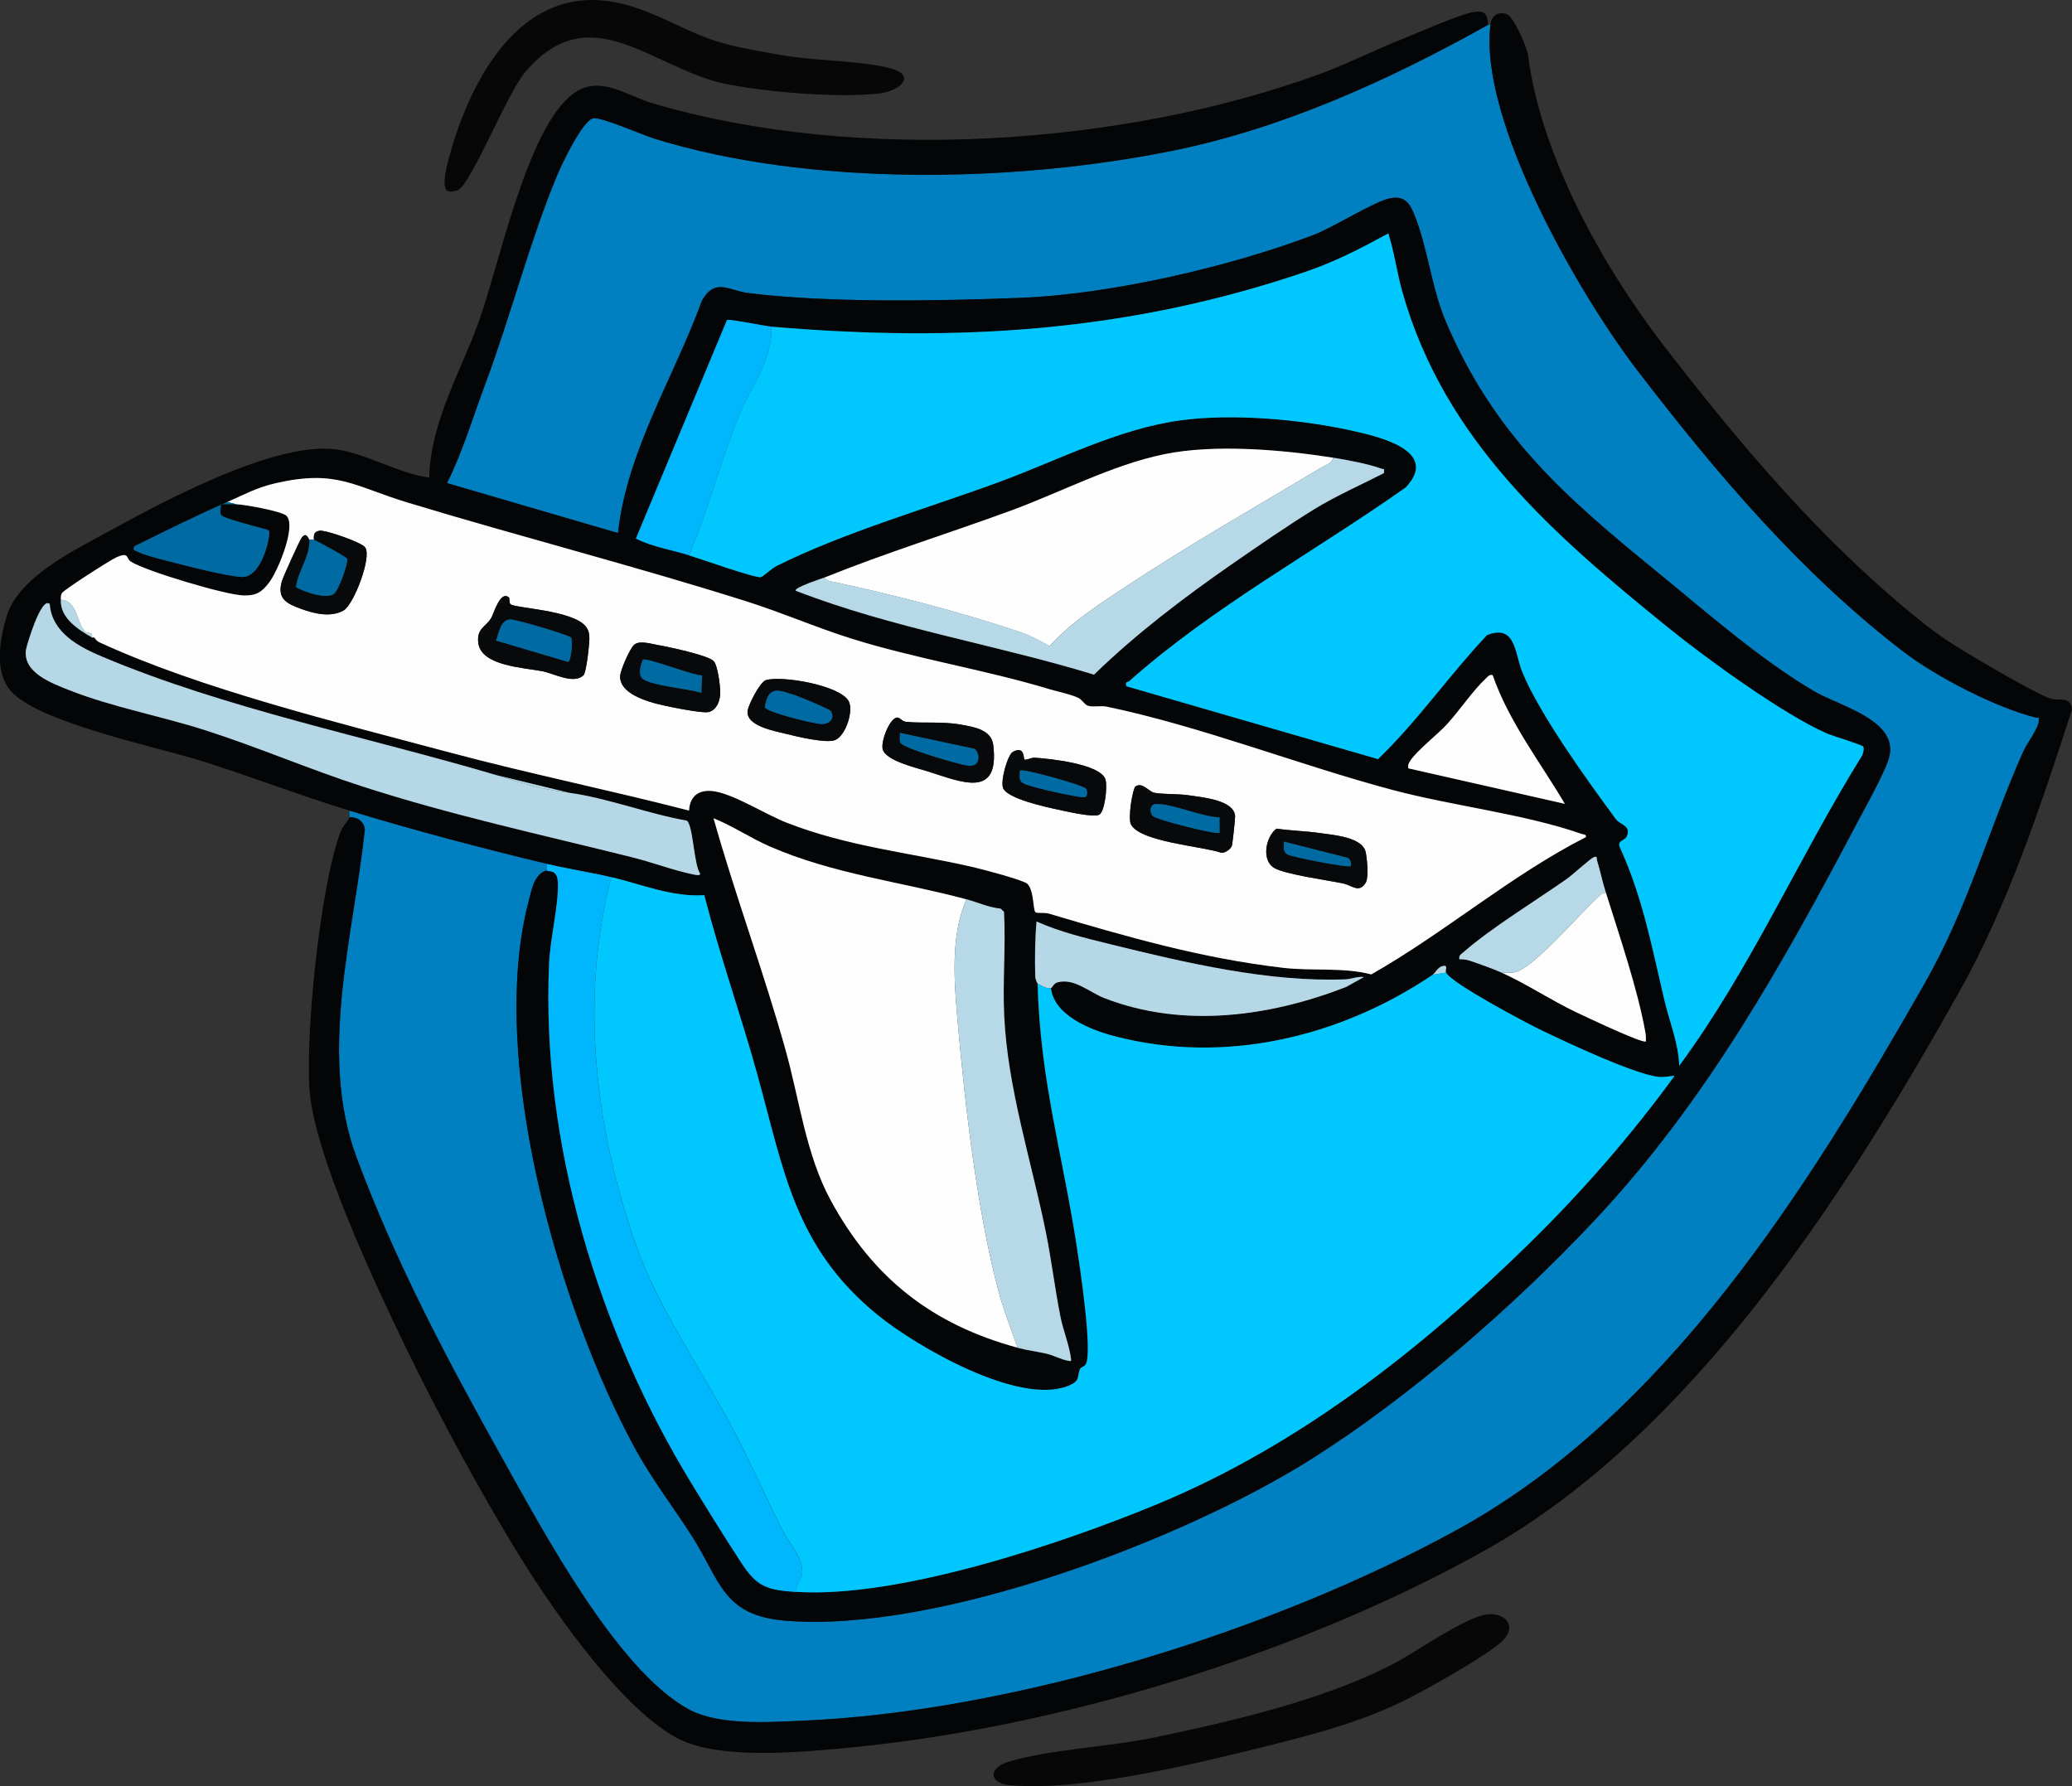 <?xml version="1.0" encoding="UTF-8"?>
<svg id="Layer_2" data-name="Layer 2" xmlns="http://www.w3.org/2000/svg" viewBox="0 0 408.04 351.76">
  <rect x="0" y="0" width="408.04" height="351.76" fill="#333333" stroke="none"/>
  <defs>
    <style>
      .cls-1 {
        fill: #070707;
      }

      .cls-2 {
        fill: #00c8fe;
      }

      .cls-3 {
        fill: #07090a;
      }

      .cls-4 {
        fill: #006ba3;
      }

      .cls-5 {
        fill: #030506;
      }

      .cls-6 {
        fill: #b7d8e7;
      }

      .cls-7 {
        fill: #fefefe;
      }

      .cls-8 {
        fill: #b6d7e6;
      }

      .cls-9 {
        fill: #00b7fd;
      }

      .cls-10 {
        fill: #0080c1;
      }

      .cls-11 {
        fill: #fdfdfd;
      }
    </style>
  </defs>
  <g id="monitor_1" data-name="monitor 1">
    <g>
      <path class="cls-10" d="M293.52,4.87c-2.31,18.88,17.48,53.12,28.86,67.97,15.5,20.21,32.18,39.94,52.48,55.5,6.48,4.96,18.11,10.97,25.97,12.94.61.15.71-.36.68.65-.05,1.53-2.34,4.44-3.08,6.11-7.04,15.87-10.62,30.27-19.59,45.98-22.87,40.05-50.57,84.61-92.02,107.32-36.45,19.97-87.35,35.77-129.02,37.54-6.78.29-16.37.93-22.23-2.29-14.06-7.72-28.64-35.11-36.51-49.17-10.77-19.25-21.11-38.71-28.83-59.48-7.61-20.49-.6-43.61,1.63-64.58-.19-1.63-1.45-2.48-3.04-2.43.11-.29-.07-.93,0-1.31,12.75,3.9,26,7.39,38.91,10.49.06.32-.09,1.23,0,1.31-2.54.57-3.08,4.05-3.64,6.2-8.07,30.82,5.88,79.82,20.9,107.48,3.36,6.19,7.6,11.67,11.34,17.51,5.59,8.76,5.99,15.55,18.4,16.57,29.84,2.44,78.13-15.86,103.35-31.72,19.53-12.29,39.97-30.14,55.78-46.95,22.15-23.54,37.32-50.86,52.31-79.28,1.47-2.78,5.39-9.77,5.95-12.41,1.47-7.07-9.82-9.76-14.73-12.62-10.74-6.26-21.69-15.94-31.3-23.78-18.02-14.69-31.78-26.74-41.24-48.82-3.06-7.15-3.61-14.78-6.41-21.57-.93-2.26-2.06-3.5-4.69-2.98-3.16.63-11.04,5.7-15.08,7.23-16.54,6.28-39.94,11.68-57.58,12.37-16.09.63-37.98,1.03-53.74-.94-3.81-.48-6.5-3.08-9.1,1.5-5.49,15.11-14.77,29.55-16.53,45.77l-33.67-9.84c3.12-6.29,5.1-13,7.55-19.56,5-13.38,8.77-28.18,14.1-40.98.94-2.25,4.92-10.68,7.09-11.3,1.39-.4,9.76,3.27,12.03,3.98,30.5,9.5,71.1,8.73,102.28,2.37,21.82-4.45,42.73-14.01,62-24.78h.44Z"/>
      <path class="cls-5" d="M293.08,4.87c-19.26,10.77-40.18,20.34-62,24.78-31.18,6.35-71.78,7.13-102.28-2.37-2.26-.7-10.64-4.38-12.03-3.98-2.16.62-6.15,9.05-7.09,11.3-5.33,12.79-9.11,27.6-14.1,40.98-2.45,6.56-4.43,13.27-7.55,19.56l33.67,9.84c1.75-16.22,11.03-30.65,16.53-45.77,2.6-4.58,5.29-1.97,9.1-1.5,15.76,1.98,37.65,1.58,53.74.94,17.64-.69,41.04-6.09,57.58-12.37,4.04-1.53,11.92-6.6,15.08-7.23,2.64-.52,3.76.72,4.69,2.98,2.8,6.79,3.35,14.42,6.41,21.57,9.46,22.08,23.22,34.13,41.24,48.82,9.62,7.84,20.57,17.52,31.3,23.78,4.91,2.86,16.2,5.55,14.73,12.62-.55,2.65-4.48,9.63-5.95,12.41-14.99,28.41-30.16,55.73-52.31,79.28-15.82,16.81-36.26,34.67-55.78,46.95-25.22,15.87-73.51,34.16-103.35,31.72-12.42-1.01-12.81-7.81-18.4-16.57-3.73-5.85-7.98-11.32-11.34-17.51-15.02-27.66-28.97-76.65-20.9-107.48.56-2.15,1.1-5.63,3.64-6.2.35.33,2.06-.37,2.15,2.44.14,4.29-1.51,10.98-1.73,15.68-1.65,35.62,9.83,72.88,28.25,102.93,3.09,5.04,6.39,10.35,9.61,15.3,3.04,4.66,5.04,5.34,10.68,5.72,20.14,1.36,52.43-9.48,71.24-17.28,27.82-11.54,51.91-30.43,73.25-51.34,10.33-10.12,20.11-21.33,28.61-33.02-.95.08-1.85.31-2.84.25-4.51-.24-18.48-6.85-23.24-9.13-3.05-1.47-17.82-9.27-18.94-11.44-.25-.48.53-1.56-.64-1.3-1.01.23-1.54,1.44-1.98,1.74-18.21,12.3-41,17.75-62.6,12.11-4.73-1.23-11.94-4.03-12.59-9.49.2-.04.55-.93,1.27-1.13,3.29-.91,6.27,1.93,9.23,3.09,15.45,6.01,32.55,3.68,47.63-2.19l3.51-1.95c-1.27-.17-2.45.4-3.7.45-14.99.58-31.5-3.27-46.06-6.87-4.99-1.23-10.02-2.42-14.72-4.52-.31,3.54-.35,7.2-.26,10.77.02.79.47,1.4.47,1.48.52,19.2,4.91,33.44,7.74,51.93.61,3.96,3.09,20.38,1.78,22.96-.29.57-.98.66-1.08.86-.84,1.64.21,2.4-2.44,3.47-9.71,3.9-29.8-7.71-37.43-13.91-16.44-13.36-18.53-28.52-23.78-47.48-3.27-11.81-7.38-23.38-10.43-35.26-6.36.4-12.24-2.12-18.3-3.55-4.18-.99-8.58-1.64-12.68-2.62-12.91-3.11-26.15-6.59-38.91-10.49-9.74-2.98-19.25-6.66-28.95-9.73-8.7-2.76-32.32-7.58-37.73-13.86-3.28-3.81-2.15-10.3-.76-14.78,2.4-7.75,13.55-13.03,20.38-16.78,10.72-5.9,31.29-16.85,43.35-16.09,6.2.39,13.11,4.83,19.46,5.67.26-10.88,6-20.45,9.63-30.37,4.09-11.19,9.56-38.38,18.65-45.18,5.27-3.94,10.39.28,15.88,1.89,40.03,11.75,92.3,8.45,131.37-5.89,5.43-1.99,10.6-4.64,15.96-6.77,3.14-1.25,11.56-4.99,14.3-5.39,2.14-.31,2.6.46,2.73,2.53ZM151.88,64.33c-1.22-.1-8.37-1.56-8.72-1.3l-17.94,43.05c3.3,1.64,7.01,2.2,10.49,3.28,2.01.62,13.12,4.54,14.12,4.3.46-.11,2.17-1.74,3.08-2.19,13.4-6.69,29.91-11.39,44.12-16.65,11.5-4.25,23.27-10.41,35.59-12.06,10.05-1.34,23.34-.21,33.29,1.97,5.14,1.13,17.87,3.88,10.96,11.24-18.04,12.75-37.91,23.47-54.48,38.17-.29.26-.84-.03-.56,1l49.56,14.35c7.81-7.51,14.01-16.54,21.46-24.42,5.67-2.25,5.47,3.54,6.9,7.13,3.34,8.33,13.03,21.72,18.51,29.14.82,1.11,3.1,1.23,2.09,3.42-.37.8-1.8.74-1.4,1.96,4.51,9.75,6.39,19.83,8.81,30.15,1,4.27,2.83,8.65,2.94,13.02,14.1-19.12,23.55-41.06,36.07-61.19.15-.49.41-1.27.15-1.7-.2-.33-6.06-2.09-7.23-2.6-8.46-3.72-23.51-14.62-30.95-20.64-22.68-18.35-44.32-37-52.57-66.34-1.06-3.77-1.57-7.72-2.75-11.46-5.38,2.94-10.43,5.55-16.27,7.55-34.78,11.87-68.66,13.94-105.25,10.81ZM162.37,113.73c-.52.21-6.15,2.02-5.68,2.62,19.01,7.37,39.28,10.58,58.74,16.52,8.4-8.15,17.8-15.27,27.41-21.94,4.94-3.42,10.93-7.56,16-10.66,4.25-2.6,9.23-4.8,13.68-7.09.14-1.07,0-.69-.61-.91-2.47-.91-6.78-1.72-9.45-2.14-10.03-1.58-23.35-2.72-33.24-.67-10.26,2.13-20.27,7.46-30.04,11.05-12.24,4.5-24.73,8.35-36.83,13.23ZM44.77,98.86c-6.16,2.69-12.28,5.73-18.36,8.75-.18.99.05.69.56.97,1.16.64,3.89,1.35,5.29,1.7,3.49.89,12.37,3.27,15.49,3.34,3.24.07,5.19-6.1,5.3-8.8-.17-.59-.62-.56-1.08-.69-1.28-.36-8.02-2.03-8.43-2.72-.28-.47,0-1.5-.08-2.12,1.02.02,2.05-.03,3.06,0,1.63.05,9.09,1.39,9.94,2.3,1.95,2.08-1.76,10.94-3.46,13.15-1.44,1.87-2.48,2.55-4.95,2.52-3.51-.05-19.24-4.78-22.25-6.65-1.03-.64-.26-1.96-2.76-.91-1.19.5-10.49,6.47-10.84,7.1-.25.45-.19.83-.21,1.3-.19,3.59,3.43,5.9,6.12,7.43.11.06.32-.06.44,0,.07.04.28.6.87.87,20.02,9.28,47.37,15.94,68.98,21.73,15.66,4.2,31.63,7.44,47.31,11.49.17-3.1,2.25-4.31,5.27-3.74,4.02.77,9.94,4.55,13.97,6.13,12.14,4.74,24.25,5.88,36.72,8.75,1.71.39,9.98,2.57,10.69,3.3,1.38,1.43,1.03,5.25,1.61,5.6.36.22,1.78.01,2.59.25,15.39,4.57,30.05,8.81,46.15,10.68,5.87.68,11.89-.15,17.35,1.3,14.58-8.29,27.31-19.41,42.26-27.04.13-.59-.45-.49-.87-.64-11.26-3.93-25.36-5.49-37.25-8.66-18.38-4.9-37.75-12.54-56.18-16.38-1.24-.26-2.65.13-3.75-.19-.68-.2-1.13-1.18-1.93-1.56-1.57-.74-3.95-1.19-5.71-1.72-12.78-3.86-26.27-5.96-39-9.96-6.89-2.17-13.67-5.12-20.65-7.33-22.08-6.98-44.53-12.72-66.68-19.44-10.67-3.23-13.93-6.55-25.9-3.84-3.9.88-6.19,2.23-9.61,3.72ZM97.67,152.63c-25.36-7.5-53.18-13.04-77.49-23.28-4.59-1.93-9.96-4.72-10.39-10.38-1.63-1.71-4.6,8.21-4.7,9.08-.54,4.44,5.05,6.48,8.52,7.86,8.23,3.28,18.1,5.11,26.68,7.86,10.43,3.34,20.5,7.69,30.91,11.06,17.53,5.68,35.45,9.55,53.31,14.01,3.91.98,8.07,2.56,11.94,3.36.41.09,1.44.33,1.43-.12-1.28-1.85-1.38-9.63-2.65-10.47-7.58-1.33-15.62-4.46-23.15-5.48l-14.43-3.5ZM293.95,132.96c-.7-.16-.89.24-1.32.64-2.54,2.35-5.2,6.31-7.63,8.98-1.84,2.02-5.99,5.25-7.24,7.19-.34.53-.55.88-.41,1.55l30.82,6.99c-4.91-8.28-11.04-16.19-14.22-25.35ZM200.4,265.42c2.03.55,3.69.71,5.62,1.15,1.46.33,2.82,1.12,4.29,1.4.67.13.67.15.57-.57-.34-2.55-1.52-5.45-2.04-8.03-1.11-5.56-1.77-11.21-2.9-16.78-2.84-13.98-7.51-28.23-8.19-42.52-.32-6.8.33-13.7-.04-20.51l-.68-.63c-2.34-.22-4.46-1.23-6.69-1.83-13-3.48-26.25-4.96-38.76-10.42-3.78-1.65-7.24-4.01-11.06-5.55,4.32,15.34,9.92,30.35,14.2,45.69,2.75,9.86,3.98,20.55,8.89,29.58,8.32,15.31,20.01,24.44,36.8,29ZM316.25,175.8c-.66-2.1-1.11-4.26-1.74-6.36-.09-.31.12-.98-.66-.63-.72.31-4.16,3.46-5.33,4.29-6,4.22-14.92,9.69-20.21,14.32-.5.44-1.08.67-.91,1.49.72-.02,1.42.07,2.1.3,1.77.6,4.56,1.59,6.2,2.32,4.78,2.15,9.78,5.46,14.71,7.81,1.42.67,13.2,6.29,13.71,5.74.05-.63,0-1.24-.1-1.86-1.56-8.59-5.12-18.99-7.76-27.43Z"/>
      <path class="cls-5" d="M68.81,160.94c1.59-.05,2.85.8,3.04,2.43-2.23,20.97-9.24,44.09-1.63,64.58,7.71,20.77,18.05,40.23,28.83,59.48,7.87,14.06,22.45,41.45,36.51,49.17,5.86,3.22,15.45,2.58,22.23,2.29,41.67-1.77,92.57-17.57,129.02-37.54,41.45-22.71,69.16-67.27,92.02-107.32,8.97-15.72,12.55-30.12,19.59-45.98.74-1.67,3.03-4.58,3.08-6.11.03-1.01-.07-.5-.68-.65-7.86-1.97-19.49-7.98-25.97-12.94-20.3-15.56-36.99-35.29-52.48-55.5-11.38-14.85-31.17-49.09-28.86-67.97.21-1.75,1.35-2.65,3.19-2.12,1.33.39,3.99,6.48,4.2,8.07,2.54,19.75,14.62,41.5,26.73,57.21,15.33,19.88,31.64,39.18,51.37,54.86,2.24,1.78,5.05,3.69,7.5,5.17,3.47,2.1,13.97,8.32,17.2,9.47,1.86.66,4.01-.66,4.34,2.23-6.18,18.94-12.43,38.13-22.21,55.57-22.35,39.87-52.67,87.14-93.33,109.95-36.09,20.24-83.42,34.81-124.67,38.83-9.49.92-25.86,2.56-34.17-1.67-10.82-5.52-23.92-24.17-30.49-34.65-7.72-12.31-17.02-29.52-23.36-42.65-5.91-12.25-18-37.89-18.86-50.65-.77-11.62,2.1-39.48,5.99-50.39.54-1.51,1.54-2.28,1.87-3.16Z"/>
      <path class="cls-1" d="M88.1,37.6c-1.28-.8.02-5.43.37-6.73C92.21,17.05,101.17-1.03,118.01.05c9.35.6,16.11,6.27,24.68,8.54,3.55.94,8,1.73,11.66,2.33,6.4,1.06,14.45,1.03,20.37,2.36,6.14,1.38,2.67,4.66-1.64,5.14-8.04.91-22.39-.27-30.4-1.95-14.22-2.99-26.48-17.47-39.32-2.19-3.48,4.14-10.63,22.02-13.14,23.14-.53.24-1.67.46-2.12.17Z"/>
      <path class="cls-1" d="M292.53,317.98c3.88-.63,6.31,2.26,3.39,5.14-2.77,2.73-14.21,9.13-18.13,11.16-9.42,4.88-19.9,7.51-30.17,10.05-13.51,3.35-35.17,8.49-48.77,7.23-4.16-.38-4.27-3.4-.2-4.62,8.31-2.48,19.89-2.91,28.86-4.8,15.2-3.2,33.4-7.38,47.07-14.57,4.33-2.28,13.73-8.9,17.95-9.59Z"/>
      <path class="cls-9" d="M120.4,172.74c-6.25,23.72-3.24,49.43,4.8,72.36,4.4,12.53,12.91,24.53,19.16,36.36,3.52,6.64,6.46,13.58,9.91,20.26,1.19,2.31,3.92,5.24,3.71,8.03-.11,1.41-1.33,2.35-1.3,3.77-5.64-.38-7.64-1.05-10.68-5.72-3.23-4.95-6.53-10.26-9.61-15.3-18.43-30.06-29.9-67.31-28.25-102.93.22-4.71,1.88-11.4,1.73-15.68-.09-2.81-1.8-2.11-2.15-2.44-.09-.08.06-.99,0-1.31,4.1.99,8.5,1.63,12.68,2.62Z"/>
      <path class="cls-2" d="M151.88,64.33c36.59,3.13,70.47,1.05,105.25-10.81,5.84-1.99,10.89-4.61,16.27-7.55,1.18,3.74,1.69,7.69,2.75,11.46,8.25,29.34,29.88,47.99,52.57,66.34,7.44,6.02,22.49,16.91,30.95,20.64,1.17.52,7.03,2.28,7.23,2.6.27.43,0,1.21-.15,1.7-12.52,20.13-21.97,42.08-36.07,61.19-.1-4.38-1.93-8.75-2.94-13.02-2.42-10.31-4.3-20.4-8.81-30.15-.4-1.22,1.03-1.16,1.4-1.96,1.01-2.19-1.27-2.31-2.09-3.42-5.48-7.42-15.17-20.82-18.51-29.14-1.44-3.59-1.24-9.38-6.9-7.13-7.44,7.88-13.65,16.91-21.46,24.42l-49.56-14.35c-.28-1.02.27-.74.56-1,16.57-14.71,36.43-25.42,54.48-38.17,6.9-7.36-5.83-10.11-10.96-11.24-9.95-2.18-23.24-3.32-33.29-1.97-12.32,1.64-24.1,7.81-35.59,12.06-14.21,5.25-30.72,9.96-44.12,16.65-.91.45-2.62,2.09-3.08,2.19-1,.24-12.11-3.69-14.12-4.3,3.8-8.88,6.24-18.64,9.84-27.53,2.31-5.7,6.77-11.23,6.33-17.49Z"/>
      <path class="cls-11" d="M44.77,98.86c3.43-1.49,5.72-2.84,9.61-3.72,11.97-2.71,15.23.6,25.9,3.84,22.15,6.72,44.6,12.46,66.68,19.44,6.98,2.21,13.76,5.16,20.65,7.33,12.73,4,26.22,6.1,39,9.96,1.76.53,4.13.98,5.71,1.72.81.38,1.25,1.36,1.93,1.56,1.09.32,2.5-.07,3.75.19,18.43,3.84,37.81,11.48,56.18,16.38,11.89,3.17,25.99,4.73,37.25,8.66.42.15,1,.05.87.64-14.95,7.64-27.68,18.75-42.26,27.04-5.47-1.45-11.48-.62-17.35-1.3-16.1-1.87-30.76-6.11-46.15-10.68-.8-.24-2.23-.03-2.59-.25-.58-.35-.24-4.17-1.61-5.6-.71-.74-8.98-2.91-10.69-3.3-12.47-2.87-24.58-4.01-36.72-8.75-4.04-1.58-9.96-5.36-13.97-6.13-3.02-.58-5.1.63-5.27,3.74-15.68-4.05-31.65-7.3-47.31-11.49-21.61-5.79-48.96-12.45-68.98-21.73l-.87-.87c-.12-.06-.33.06-.44,0,.29-1.27-.79-.63-1.34-1.16-1.77-1.72-1.42-6.07-4.78-6.27.02-.47-.03-.85.21-1.3.35-.63,9.65-6.6,10.84-7.1,2.5-1.05,1.73.26,2.76.91,3.01,1.88,18.74,6.6,22.25,6.65,2.47.04,3.51-.65,4.95-2.52,1.7-2.21,5.41-11.06,3.46-13.15-.85-.91-8.31-2.25-9.94-2.3l-1.75-.44ZM61.82,106.29c-.19-.09-.66.09-.87,0-.25-.1-.55-1.66-1.51-.42-.42.54-3.75,7.89-3.96,8.71-.89,3.4.96,4.28,3.86,5.34,2.57.95,5.83,1.71,8.33.3,1.99-1.13,5.62-10.53,4.24-12.43-.7-.97-7.75-3.45-8.98-3.27-1.1.16-1.17.84-1.1,1.77ZM100.25,117.7c-1.75-1.57-3.02,3.24-3.53,4.04-1.14,1.81-2.86,2.01-2.54,4.84.52,4.63,9.15,4.91,12.75,5.64,2.12.43,6.14,2.64,7.99.74.55-.56,1.13-6.03,1.14-7.21,0-.91-.14-1.66-.72-2.38-2.61-3.25-14.25-3.6-14.85-4.4-.23-.31-.12-1.14-.25-1.26ZM124.9,126.97c-.85.72-2.74,5.03-2.78,6.23-.09,3.01,4.16,4.53,6.58,5.23,1.79.52,9.66,2.17,10.95,1.78,1.6-.49,2.22-2.4,2.19-3.95-.03-1.33-.5-5.32-1.35-6.12-1.18-1.1-8.87-2.76-10.89-3.1-1.37-.23-3.64-.98-4.7-.07ZM150.87,133.93c-1.21.35-3.45,4.81-3.63,6.02-.45,3.05,5.42,4.04,7.69,4.61,2.06.52,7.83,1.88,9.51,1.2,2.14-.87,3.71-5.84,2.68-7.69-1.71-3.1-13.11-5.05-16.25-4.13ZM176.64,141.31c-1.46.22-3.16,4.62-2.82,6.2.5,2.27,6.57,3.68,8.76,4.37,6.63,2.07,14.33,5.62,13.02-5.15-.37-3.04-3.79-3.56-6.46-4.03-3.68-.66-7.52-.19-10.8-.55-.68-.07-1.19-.9-1.7-.83ZM201.72,149.57c-.17-.16.13-2.74-2.21-1.53-1.11.57-2.55,5.89-1.95,7.21.94,2.05,8.35,3.67,10.7,4.17,1.56.33,7.18,1.67,8.24,1.01s1.64-5.58,1.19-6.95c-1.01-3.05-11.13-4.09-14.02-4.26-.52-.03-1.71.57-1.95.35ZM223.62,154.87c-.54.34-1.58,6.32-.87,7.55,1.97,3.42,13.99,4.23,17.71,5.5.77.13,1.82-.64,2.12-1.31.12-.27.68-5.37.65-5.87-.19-3.2-6.49-3.71-9.02-4.1-2.21-.35-5.09-.16-6.92-.52-1-.19-2.29-2.14-3.67-1.25ZM251.41,163.19c-2.16,1.55-3.05,6.23-.47,7.75,2.18,1.28,10.55,2.41,13.57,3.05,1.76.38,3.17,2.03,4.47-.21.58-1,.24-4.72-.04-5.97-.65-2.96-6.41-3.36-8.94-3.73-2.86-.42-5.74-.46-8.59-.88Z"/>
      <path class="cls-7" d="M190.35,177.11c-3.26,7.17-2.42,16.49-1.74,24.26,1.41,16.13,3.85,37.28,7.99,52.78,1.03,3.87,2.49,7.52,3.81,11.27-16.79-4.55-28.48-13.68-36.8-29-4.91-9.04-6.14-19.73-8.89-29.58-4.28-15.34-9.88-30.35-14.2-45.69,3.82,1.54,7.28,3.9,11.06,5.55,12.52,5.46,25.77,6.93,38.76,10.42Z"/>
      <path class="cls-7" d="M262.48,90.12c.11,1.05-1.71,1.62-2.5,2.09-12.4,7.45-25.48,14.88-37.51,22.82-5.42,3.58-11.49,7.43-15.78,12.22-2-1.12-4-2.18-6.19-2.9-11.88-3.96-23.94-7.06-36.18-9.72-.73-.16-1.51-.13-1.95-.89,12.1-4.88,24.58-8.73,36.83-13.23,9.77-3.59,19.78-8.93,30.04-11.05,9.89-2.05,23.21-.9,33.24.67Z"/>
      <path class="cls-8" d="M112.09,156.13c7.53,1.02,15.58,4.16,23.15,5.48,1.27.83,1.37,8.62,2.65,10.47,0,.45-1.02.21-1.43.12-3.87-.8-8.03-2.39-11.94-3.36-17.86-4.46-35.79-8.33-53.31-14.01-10.41-3.37-20.48-7.72-30.91-11.06-8.58-2.74-18.45-4.58-26.68-7.86-3.48-1.38-9.06-3.42-8.52-7.86.11-.87,3.07-10.79,4.7-9.08.43,5.66,5.79,8.45,10.39,10.38,24.31,10.24,52.13,15.78,77.49,23.28,6.19,1.83,7.71,2.59,14.43,3.5Z"/>
      <path class="cls-6" d="M190.35,177.11c2.24.6,4.35,1.61,6.69,1.83l.68.63c.37,6.81-.29,13.7.04,20.51.68,14.29,5.35,28.54,8.19,42.52,1.13,5.57,1.79,11.22,2.9,16.78.52,2.58,1.7,5.48,2.04,8.03.1.72.1.7-.57.57-1.47-.28-2.83-1.07-4.29-1.4-1.93-.44-3.59-.6-5.62-1.15-1.32-3.75-2.78-7.4-3.81-11.27-4.14-15.5-6.58-36.65-7.99-52.78-.68-7.77-1.51-17.09,1.74-24.26Z"/>
      <path class="cls-6" d="M262.48,90.12c2.67.42,6.97,1.23,9.45,2.14.6.22.75-.16.61.91-4.45,2.28-9.44,4.48-13.68,7.09-5.07,3.11-11.06,7.24-16,10.66-9.61,6.67-19.02,13.79-27.41,21.94-19.46-5.94-39.74-9.15-58.74-16.52-.47-.6,5.16-2.41,5.68-2.62.44.76,1.22.73,1.95.89,12.24,2.66,24.29,5.76,36.18,9.72,2.19.73,4.19,1.78,6.19,2.9,4.3-4.79,10.37-8.64,15.78-12.22,12.03-7.94,25.11-15.37,37.51-22.82.79-.48,2.61-1.04,2.5-2.09Z"/>
      <path class="cls-8" d="M204.34,193.73c0-.08-.45-.69-.47-1.48-.09-3.57-.05-7.22.26-10.77,4.69,2.1,9.73,3.29,14.72,4.52,14.56,3.6,31.07,7.46,46.06,6.87,1.25-.05,2.42-.62,3.7-.45l-3.51,1.95c-15.08,5.87-32.17,8.2-47.63,2.19-2.96-1.15-5.94-4-9.23-3.09-.72.2-1.06,1.08-1.27,1.13-.87.18-1.87-.5-2.62-.87Z"/>
      <path class="cls-9" d="M151.88,64.33c.43,6.27-4.02,11.8-6.33,17.49-3.6,8.9-6.04,18.65-9.84,27.53-3.48-1.07-7.19-1.63-10.49-3.28l17.94-43.05c.36-.26,7.51,1.2,8.72,1.3Z"/>
      <path class="cls-11" d="M316.25,175.8c2.64,8.44,6.21,18.84,7.76,27.43.11.62.15,1.23.1,1.86-.51.54-12.29-5.07-13.71-5.74-4.93-2.35-9.92-5.66-14.71-7.81.9-.02,1.86.13,2.74-.1,3.75-.98,12.58-11.4,16.05-14.55.54-.49.89-1.09,1.76-1.08Z"/>
      <path class="cls-6" d="M295.7,191.54c-1.64-.74-4.43-1.72-6.2-2.32-.68-.23-1.38-.32-2.1-.3-.17-.82.41-1.06.91-1.49,5.29-4.64,14.21-10.1,20.21-14.32,1.17-.82,4.61-3.97,5.33-4.29.78-.34.57.32.66.63.63,2.09,1.08,4.26,1.74,6.36-.86,0-1.21.59-1.76,1.08-3.48,3.16-12.31,13.58-16.05,14.55-.88.23-1.84.08-2.74.1Z"/>
      <path class="cls-4" d="M44.77,98.86l1.75.44c-1.02-.03-2.05.02-3.06,0,.08.61-.21,1.64.08,2.12.41.68,7.15,2.36,8.43,2.72.47.13.92.11,1.08.69-.12,2.7-2.06,8.87-5.3,8.8-3.11-.07-12-2.45-15.49-3.34-1.39-.35-4.13-1.07-5.29-1.7-.5-.28-.74.02-.56-.97,6.07-3.02,12.19-6.06,18.36-8.75Z"/>
      <path class="cls-6" d="M112.09,156.13c-6.71-.91-8.24-1.67-14.43-3.5l14.43,3.5Z"/>
      <path class="cls-8" d="M11.98,118.1c3.36.21,3.01,4.56,4.78,6.27.55.53,1.63-.11,1.34,1.16-2.69-1.53-6.31-3.84-6.12-7.43Z"/>
      <path class="cls-8" d="M282.15,191.98c.44-.3.97-1.51,1.98-1.74,1.17-.26.4.82.64,1.3l-2.62.44Z"/>
      <path class="cls-11" d="M293.95,132.96c3.18,9.16,9.31,17.06,14.22,25.35l-30.82-6.99c-.14-.67.07-1.01.41-1.55,1.25-1.93,5.4-5.17,7.24-7.19,2.44-2.67,5.09-6.63,7.63-8.98.43-.4.62-.8,1.32-.64Z"/>
      <path class="cls-2" d="M120.4,172.74c6.06,1.44,11.94,3.96,18.3,3.55,3.04,11.88,7.16,23.45,10.43,35.26,5.25,18.96,7.33,34.12,23.78,47.48,7.62,6.19,27.72,17.81,37.43,13.91,2.65-1.07,1.61-1.83,2.44-3.47.1-.2.79-.29,1.08-.86,1.31-2.59-1.17-19-1.78-22.96-2.83-18.49-7.22-32.73-7.74-51.93.75.38,1.75,1.06,2.62.87.65,5.46,7.86,8.26,12.59,9.49,21.61,5.64,44.39.19,62.6-12.11l2.62-.44c1.11,2.17,15.89,9.98,18.94,11.44,4.76,2.28,18.73,8.89,23.24,9.13.99.05,1.89-.18,2.84-.25-8.5,11.69-18.28,22.9-28.61,33.02-21.34,20.91-45.43,39.8-73.25,51.34-18.82,7.8-51.1,18.64-71.24,17.28-.04-1.42,1.19-2.35,1.3-3.77.21-2.78-2.52-5.72-3.71-8.03-3.45-6.68-6.39-13.61-9.91-20.26-6.26-11.82-14.77-23.83-19.16-36.36-8.04-22.92-11.05-48.63-4.8-72.36Z"/>
      <path class="cls-8" d="M19.42,126.4c-.6-.28-.8-.84-.87-.87l.87.87Z"/>
      <path class="cls-3" d="M100.25,117.7c.13.12.01.95.25,1.26.6.8,12.24,1.15,14.85,4.4.58.72.72,1.47.72,2.38,0,1.18-.59,6.65-1.14,7.21-1.85,1.9-5.87-.31-7.99-.74-3.6-.73-12.24-1.01-12.75-5.64-.32-2.82,1.4-3.02,2.54-4.84.5-.8,1.78-5.61,3.53-4.04ZM112.47,125.59c-.34-.53-10.9-3.64-11.97-3.6-1.95.08-2.24,2.64-2.81,4.16l14.15,4.2c.67-.06.98-4.21.63-4.76Z"/>
      <path class="cls-3" d="M176.64,141.31c.51-.08,1.02.75,1.7.83,3.28.36,7.12-.11,10.8.55,2.67.48,6.09.99,6.46,4.03,1.31,10.78-6.39,7.22-13.02,5.15-2.19-.68-8.26-2.1-8.76-4.37-.35-1.58,1.35-5.98,2.82-6.2ZM177.23,144.33c.03.61-.13,1.34.06,1.91.36,1.08,11.63,4.36,13.39,4.56,2.78.31,2.15-3.02,1.13-3.34l-14.58-3.12Z"/>
      <path class="cls-3" d="M124.9,126.97c1.06-.9,3.33-.16,4.7.07,2.02.34,9.71,2,10.89,3.1.85.79,1.32,4.79,1.35,6.12.03,1.55-.59,3.46-2.19,3.95-1.29.39-9.16-1.26-10.95-1.78-2.42-.7-6.67-2.22-6.58-5.23.03-1.19,1.93-5.51,2.78-6.23ZM138.27,133.02c-1.82.05-10.94-3.6-11.7-3.08-.35,1-.85,2.51-.27,3.47.97,1.59,9.78,2.25,11.8,3.06l.17-3.44Z"/>
      <path class="cls-3" d="M223.62,154.87c1.38-.89,2.67,1.06,3.67,1.25,1.83.35,4.7.17,6.92.52,2.53.39,8.83.9,9.02,4.1.03.5-.53,5.6-.65,5.87-.3.67-1.34,1.44-2.12,1.31-3.72-1.27-15.74-2.08-17.71-5.5-.71-1.23.34-7.2.87-7.55ZM240.16,160.96c-3.6-.07-9.15-2.7-12.48-2.62-1.28.03-1.39,1.65-.62,2.39s12.64,3.75,13.12,3.27l-.02-3.04Z"/>
      <path class="cls-3" d="M201.72,149.57c.24.22,1.43-.38,1.95-.35,2.89.16,13.01,1.21,14.02,4.26.45,1.37-.13,6.3-1.19,6.95s-6.68-.68-8.24-1.01c-2.34-.5-9.76-2.11-10.7-4.17-.6-1.33.84-6.64,1.95-7.21,2.33-1.2,2.03,1.37,2.21,1.53ZM213.88,155.33c-.41-.67-12.58-4.07-13.03-3.57,0,1.08-.34,1.97.74,2.54,1.41.74,9.95,2.6,11.72,2.71,1.02.06.86-1.21.57-1.68Z"/>
      <path class="cls-3" d="M251.41,163.19c2.85.42,5.73.46,8.59.88,2.53.37,8.29.77,8.94,3.73.28,1.25.62,4.98.04,5.97-1.3,2.24-2.71.58-4.47.21-3.01-.64-11.39-1.76-13.57-3.05-2.58-1.52-1.69-6.2.47-7.75ZM265.97,170.55c.22-.21.03-1.59-.75-1.65l-12.36-3.15c0,1.09-.31,1.93.72,2.55.72.43,11.93,2.69,12.39,2.25Z"/>
      <path class="cls-3" d="M150.87,133.93c3.14-.92,14.54,1.03,16.25,4.13,1.02,1.85-.54,6.82-2.68,7.69-1.68.68-7.44-.68-9.51-1.2-2.27-.57-8.14-1.56-7.69-4.61.18-1.21,2.42-5.66,3.63-6.02ZM163.61,140.02c-.2-.32-5.96-2.75-6.81-3.02-3.35-1.08-5.45-2.23-6.19,2.26.25,1,9.67,3.27,11.13,3.33,1.7.06,2.73-1.19,1.87-2.57Z"/>
      <path class="cls-3" d="M60.95,106.29c.13,3.33-2.26,6.09-2.66,9.35,1.79.97,5.23,2.19,7.18,1.51,1.12-.39,2.88-5.64,2.94-7.06-.08-.37-5.72-3.38-6.59-3.8-.07-.93,0-1.61,1.1-1.77,1.23-.18,8.29,2.3,8.98,3.27,1.37,1.9-2.25,11.31-4.24,12.43-2.5,1.42-5.76.65-8.33-.3-2.9-1.07-4.75-1.94-3.86-5.34.21-.82,3.54-8.17,3.96-8.71.96-1.24,1.26.32,1.51.42Z"/>
      <path class="cls-4" d="M61.82,106.29c.87.42,6.51,3.42,6.59,3.8-.06,1.42-1.82,6.67-2.94,7.06-1.94.68-5.39-.55-7.18-1.51.4-3.25,2.78-6.02,2.66-9.35.22.09.68-.09.87,0Z"/>
      <path class="cls-4" d="M112.47,125.59c.35.55.04,4.7-.63,4.76l-14.15-4.2c.57-1.52.86-4.08,2.81-4.16,1.07-.05,11.63,3.07,11.97,3.6Z"/>
      <path class="cls-4" d="M177.23,144.33l14.58,3.12c1.02.33,1.65,3.66-1.13,3.34-1.76-.2-13.03-3.48-13.39-4.56-.19-.57-.03-1.3-.06-1.91Z"/>
      <path class="cls-4" d="M138.27,133.02l-.17,3.44c-2.03-.81-10.84-1.46-11.8-3.06-.58-.96-.08-2.47.27-3.47.77-.52,9.89,3.13,11.7,3.08Z"/>
      <path class="cls-4" d="M240.16,160.96l.02,3.04c-.48.48-12.36-2.53-13.12-3.27s-.66-2.36.62-2.39c3.33-.08,8.88,2.55,12.48,2.62Z"/>
      <path class="cls-4" d="M213.88,155.33c.28.46.45,1.74-.57,1.68-1.77-.11-10.32-1.97-11.72-2.71-1.08-.57-.73-1.45-.74-2.54.46-.5,12.63,2.9,13.03,3.57Z"/>
      <path class="cls-4" d="M265.97,170.55c-.45.44-11.67-1.82-12.39-2.25-1.03-.62-.73-1.46-.72-2.55l12.36,3.15c.78.06.97,1.44.75,1.65Z"/>
      <path class="cls-4" d="M163.61,140.02c.86,1.38-.17,2.63-1.87,2.57-1.47-.05-10.88-2.33-11.13-3.33.74-4.49,2.84-3.34,6.19-2.26.85.27,6.61,2.7,6.81,3.02Z"/>
    </g>
  </g>
</svg>